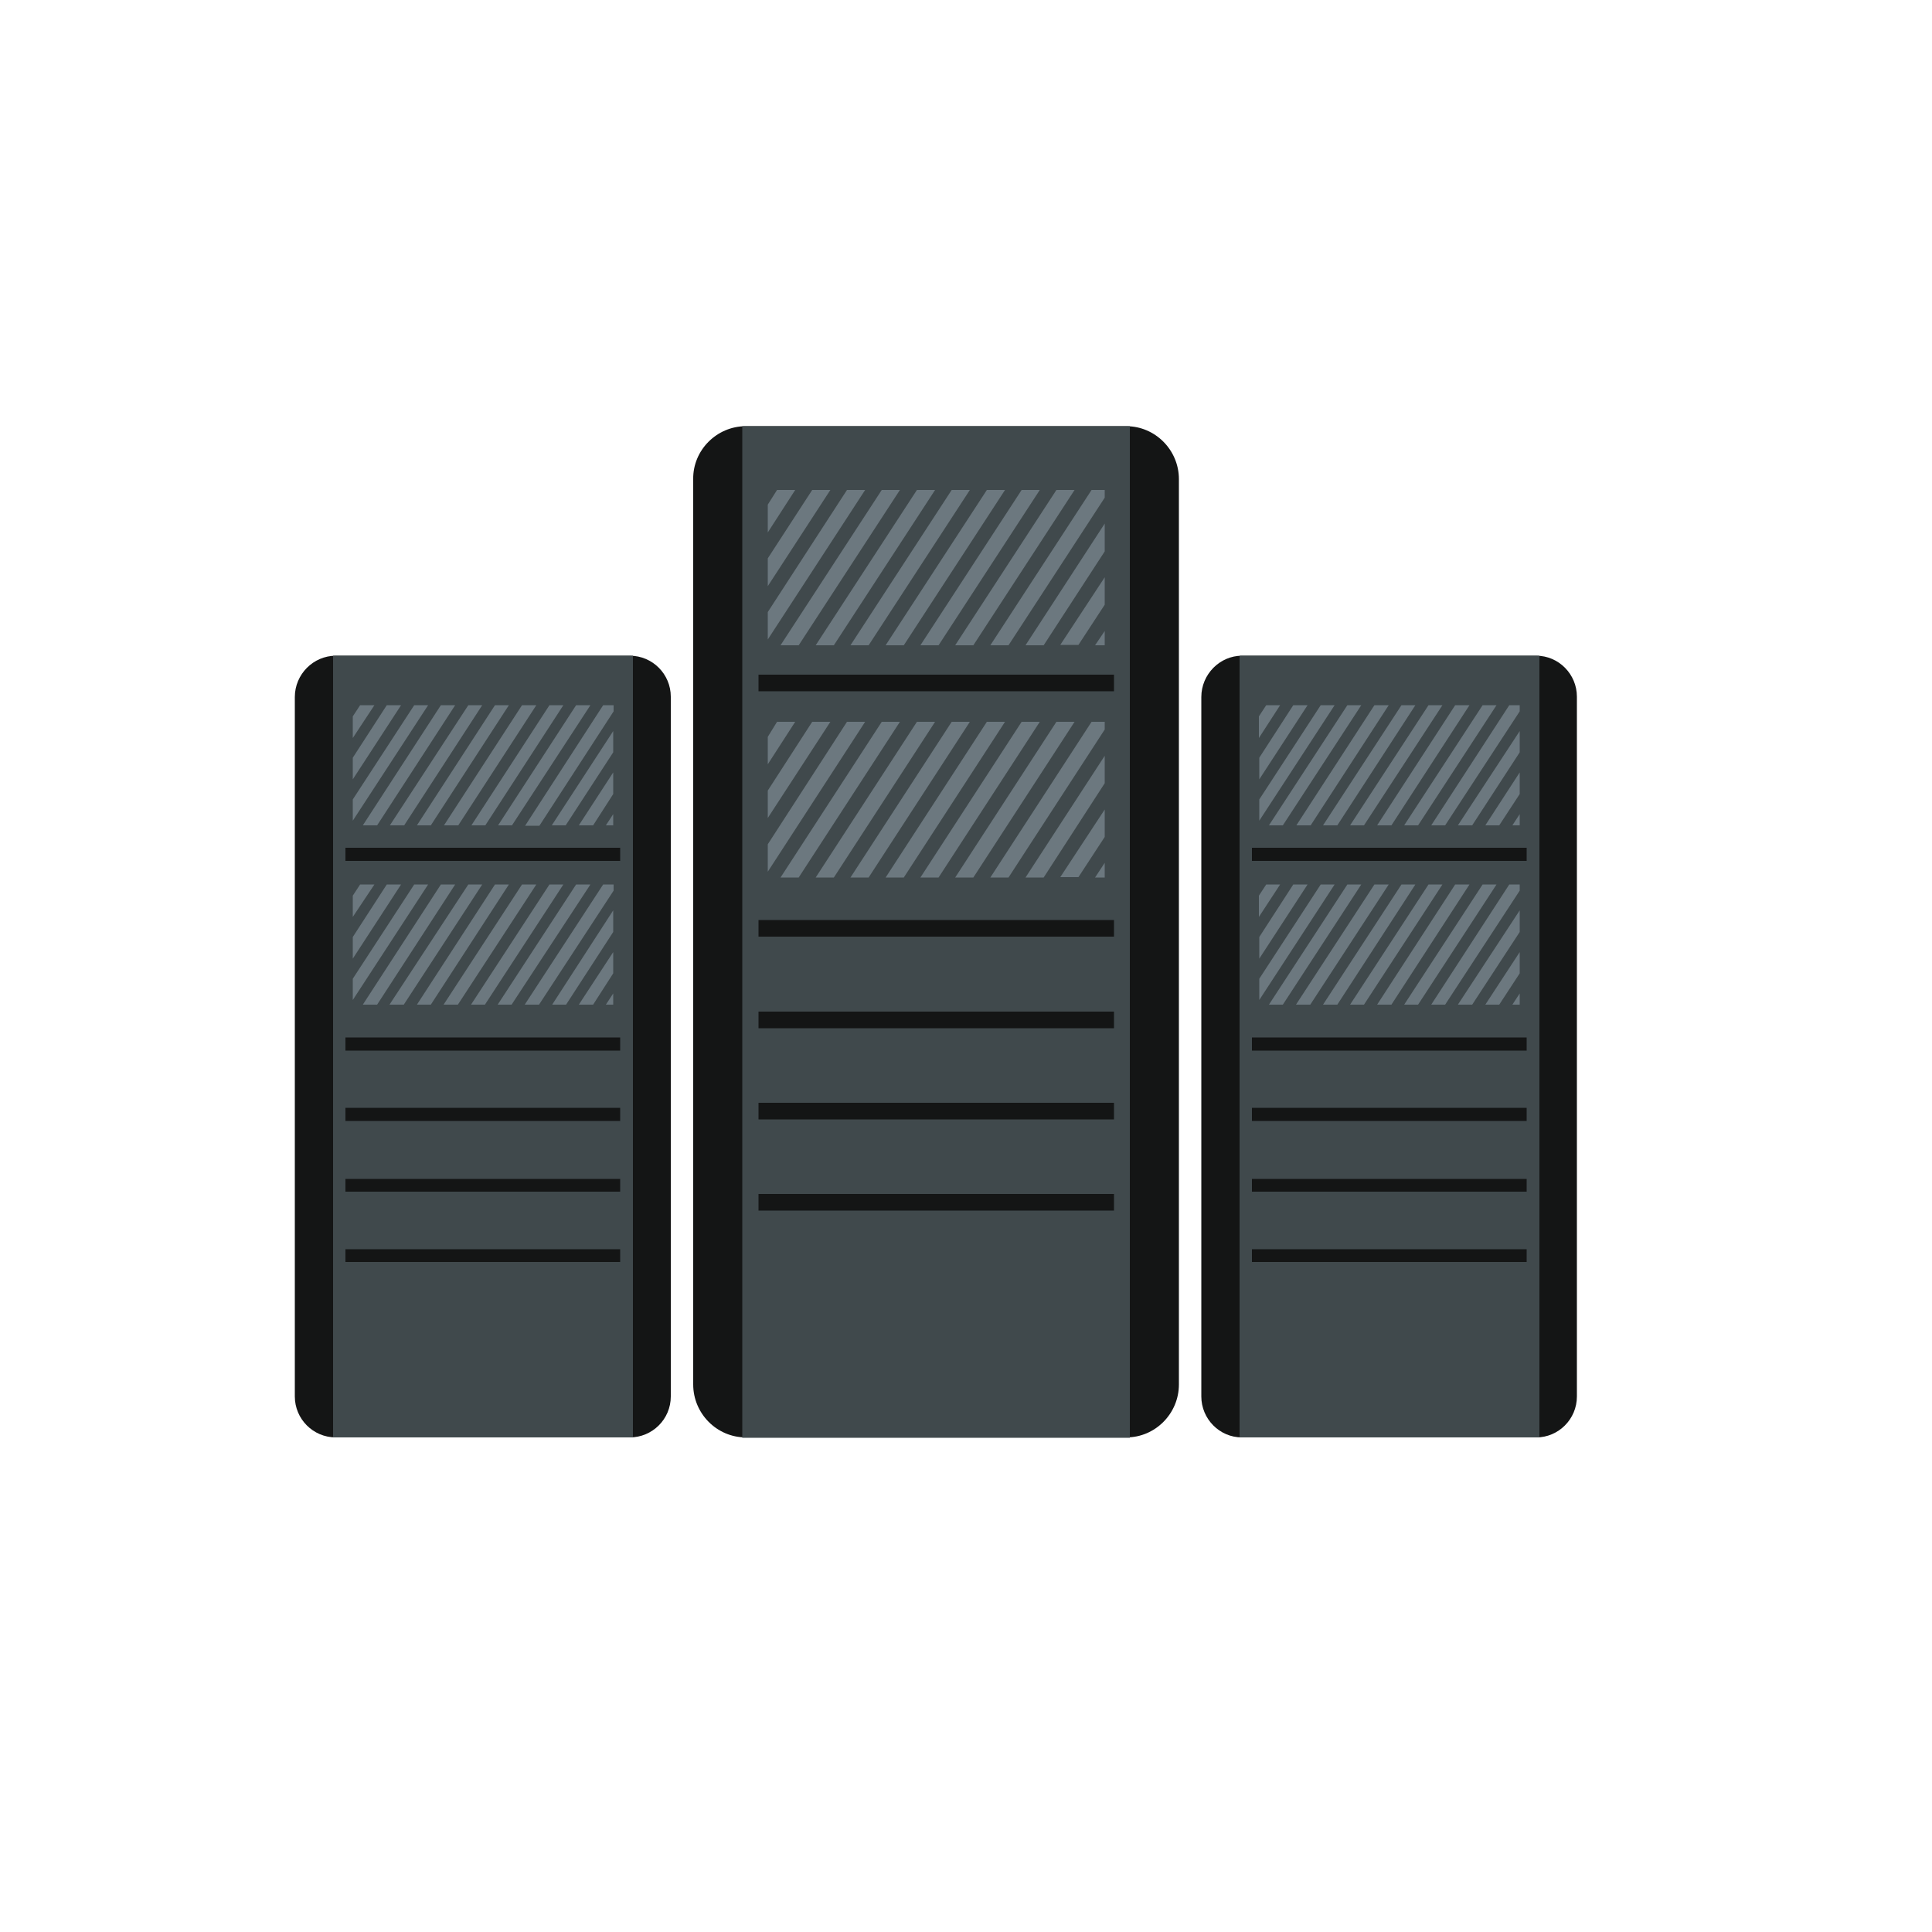 <?xml version="1.0" encoding="utf-8"?>
<!-- Generator: Adobe Illustrator 26.0.1, SVG Export Plug-In . SVG Version: 6.00 Build 0)  -->
<svg version="1.1" id="Layer_1" xmlns="http://www.w3.org/2000/svg" xmlns:xlink="http://www.w3.org/1999/xlink" x="0px" y="0px"
	 viewBox="0 0 500 500" style="enable-background:new 0 0 500 500;" xml:space="preserve">
<style type="text/css">
	.st0{fill-rule:evenodd;clip-rule:evenodd;fill:#141515;}
	.st1{fill-rule:evenodd;clip-rule:evenodd;fill:#40494C;}
	.st2{fill-rule:evenodd;clip-rule:evenodd;fill:#6C787F;}
</style>
<g>
	<path class="st0" d="M193,110.3h98.5c7.5,0,13.6,6.2,13.6,13.7v234.3c0,7.5-6.1,13.7-13.6,13.7H193c-7.5,0-13.6-6.2-13.6-13.7V124
		C179.3,116.5,185.5,110.3,193,110.3L193,110.3z"/>
	<rect x="192.1" y="110.3" class="st1" width="100.3" height="261.8"/>
	<rect x="196.3" y="309" class="st0" width="92" height="4.3"/>
	<path class="st0" d="M196.3,285.4c30.7,0,61.3,0,92,0c0,1.4,0,2.8,0,4.3c-30.7,0-61.3,0-92,0C196.3,288.2,196.3,286.7,196.3,285.4
		L196.3,285.4z"/>
	<path class="st0" d="M196.3,261.8c30.7,0,61.3,0,92,0c0,1.5,0,2.8,0,4.3c-30.7,0-61.3,0-92,0C196.3,264.6,196.3,263.2,196.3,261.8
		L196.3,261.8z"/>
	<rect x="196.3" y="238.1" class="st0" width="92" height="4.3"/>
	<rect x="196.3" y="174.6" class="st0" width="92" height="4.3"/>
	<path class="st2" d="M201.1,126.8h4.7l-7.1,11v-7.2L201.1,126.8z M210.2,126.8h4.7l-16.2,24.9v-7.2L210.2,126.8z M219.2,126.8h4.7
		l-25.2,38.7v-7.1L219.2,126.8z M228.2,126.8h4.7L206.7,167H202L228.2,126.8z M237.3,126.8h4.7L215.8,167h-4.7L237.3,126.8z
		 M246.3,126.8h4.7L224.8,167h-4.7L246.3,126.8z M255.4,126.8h4.7L233.9,167h-4.7L255.4,126.8z M264.4,126.8h4.7L242.9,167h-4.7
		L264.4,126.8z M273.4,126.8h4.7L251.9,167h-4.7L273.4,126.8z M282.5,126.8h3.4v2L261,167h-4.7L282.5,126.8z M285.9,135.5v7.2
		L270.1,167h-4.7L285.9,135.5z M285.9,149.4v7.1l-6.8,10.4h-4.7L285.9,149.4z M285.9,163.3v3.7h-2.5L285.9,163.3z"/>
	<path class="st2" d="M201.1,186.8h4.7l-7.1,11v-7.1L201.1,186.8z M210.2,186.8h4.7l-16.2,24.9v-7.1L210.2,186.8z M219.2,186.8h4.7
		l-25.2,38.8v-7.1L219.2,186.8z M228.2,186.8h4.7l-26.2,40.3H202L228.2,186.8z M237.3,186.8h4.7l-26.2,40.3h-4.7L237.3,186.8z
		 M246.3,186.8h4.7l-26.2,40.3h-4.7L246.3,186.8z M255.4,186.8h4.7l-26.2,40.3h-4.7L255.4,186.8z M264.4,186.8h4.7l-26.2,40.3h-4.7
		L264.4,186.8z M273.4,186.8h4.7l-26.2,40.3h-4.7L273.4,186.8z M282.5,186.8h3.4v2L261,227.1h-4.7L282.5,186.8z M285.9,195.6v7.1
		l-15.8,24.4h-4.7L285.9,195.6z M285.9,209.5v7.1l-6.8,10.4h-4.7L285.9,209.5z M285.9,223.3v3.8h-2.5L285.9,223.3z"/>
	<path class="st0" d="M321.4,169.7h76.2c5.8,0,10.5,4.8,10.5,10.6v181.1c0,5.9-4.8,10.6-10.5,10.6h-76.2c-5.8,0-10.5-4.8-10.5-10.6
		V180.4C310.9,174.5,315.7,169.7,321.4,169.7L321.4,169.7z"/>
	<rect x="320.8" y="169.7" class="st1" width="77.6" height="202.3"/>
	<rect x="324" y="323.3" class="st0" width="71.1" height="3.3"/>
	<path class="st0" d="M324,305.1c23.7,0,47.4,0,71.1,0c0,1.1,0,2.2,0,3.3c-23.7,0-47.4,0-71.1,0C324,307.3,324,306.2,324,305.1
		L324,305.1z"/>
	<path class="st0" d="M324,286.7c23.7,0,47.4,0,71.1,0c0,1.2,0,2.3,0,3.4c-23.7,0-47.4,0-71.1,0C324,289,324,287.9,324,286.7
		L324,286.7z"/>
	<rect x="324" y="268.5" class="st0" width="71.1" height="3.4"/>
	<rect x="324" y="219.4" class="st0" width="71.1" height="3.4"/>
	<path class="st2" d="M327.7,182.5h3.6l-5.5,8.5v-5.6L327.7,182.5z M334.7,182.5h3.7l-12.5,19.2v-5.6L334.7,182.5z M341.8,182.5h3.6
		l-19.5,29.9v-5.5L341.8,182.5z M348.7,182.5h3.6L332,213.6h-3.6L348.7,182.5z M355.7,182.5h3.7l-20.2,31.1h-3.7L355.7,182.5z
		 M362.7,182.5h3.6l-20.2,31.1h-3.7L362.7,182.5z M369.7,182.5h3.6L353,213.6h-3.6L369.7,182.5z M376.6,182.5h3.7l-20.2,31.1h-3.7
		L376.6,182.5z M383.7,182.5h3.6L367,213.6h-3.6L383.7,182.5z M390.6,182.5h2.7v1.6L374,213.6h-3.6L390.6,182.5z M393.3,189.2v5.5
		L381,213.6h-3.7L393.3,189.2z M393.3,199.9v5.6l-5.3,8.1h-3.6L393.3,199.9z M393.3,210.7v2.9h-1.9L393.3,210.7z"/>
	<path class="st2" d="M327.7,228.9h3.6l-5.5,8.4v-5.5L327.7,228.9z M334.7,228.9h3.7l-12.5,19.2v-5.6L334.7,228.9z M341.8,228.9h3.6
		l-19.5,29.9v-5.5L341.8,228.9z M348.7,228.9h3.6L332,260h-3.6L348.7,228.9z M355.7,228.9h3.7L339.1,260h-3.7L355.7,228.9z
		 M362.7,228.9h3.6L346.1,260h-3.7L362.7,228.9z M369.7,228.9h3.6L353,260h-3.6L369.7,228.9z M376.6,228.9h3.7L360.1,260h-3.7
		L376.6,228.9z M383.7,228.9h3.6L367,260h-3.6L383.7,228.9z M390.6,228.9h2.7v1.6L374,260h-3.6L390.6,228.9z M393.3,235.6v5.6
		L381,260h-3.7L393.3,235.6z M393.3,246.4v5.5L388,260h-3.6L393.3,246.4z M393.3,257.1v2.9h-1.9L393.3,257.1z"/>
	<path class="st0" d="M86.9,169.7H163c5.9,0,10.6,4.8,10.6,10.6v181.1c0,5.9-4.8,10.6-10.6,10.6H86.9c-5.9,0-10.6-4.8-10.6-10.6
		V180.4C76.3,174.5,81.1,169.7,86.9,169.7L86.9,169.7z"/>
	<rect x="86.2" y="169.7" class="st1" width="77.6" height="202.3"/>
	<rect x="89.4" y="323.3" class="st0" width="71.1" height="3.3"/>
	<path class="st0" d="M89.4,305.1c23.7,0,47.4,0,71.1,0c0,1.1,0,2.2,0,3.3c-23.7,0-47.4,0-71.1,0C89.4,307.3,89.4,306.2,89.4,305.1
		L89.4,305.1z"/>
	<path class="st0" d="M89.4,286.7c23.7,0,47.4,0,71.1,0c0,1.2,0,2.3,0,3.4c-23.7,0-47.4,0-71.1,0C89.4,289,89.4,287.9,89.4,286.7
		L89.4,286.7z"/>
	<rect x="89.4" y="268.5" class="st0" width="71.1" height="3.4"/>
	<rect x="89.4" y="219.4" class="st0" width="71.1" height="3.4"/>
	<path class="st2" d="M93.2,182.5h3.7l-5.6,8.5v-5.6L93.2,182.5z M100.1,182.5h3.7l-12.5,19.2v-5.6L100.1,182.5z M107.2,182.5h3.6
		l-19.5,29.9v-5.5L107.2,182.5z M114.1,182.5h3.7l-20.2,31.1h-3.7L114.1,182.5z M121.2,182.5h3.6l-20.2,31.1h-3.7L121.2,182.5z
		 M128.1,182.5h3.6l-20.2,31.1h-3.6L128.1,182.5z M135.1,182.5h3.7l-20.2,31.1h-3.7L135.1,182.5z M142.2,182.5h3.6l-20.2,31.1h-3.6
		L142.2,182.5z M149.1,182.5h3.7l-20.3,31.1h-3.6L149.1,182.5z M156.1,182.5h2.7v1.6l-19.2,29.6h-3.7L156.1,182.5z M158.7,189.2v5.5
		l-12.3,18.9h-3.6L158.7,189.2z M158.7,199.9v5.6l-5.2,8.1h-3.7L158.7,199.9z M158.7,210.7v2.9h-1.9L158.7,210.7z"/>
	<path class="st2" d="M93.2,228.9h3.7l-5.6,8.4v-5.5L93.2,228.9z M100.1,228.9h3.7l-12.5,19.2v-5.6L100.1,228.9z M107.2,228.9h3.6
		l-19.5,29.9v-5.5L107.2,228.9z M114.1,228.9h3.7L97.6,260h-3.7L114.1,228.9z M121.2,228.9h3.6L104.5,260h-3.7L121.2,228.9z
		 M128.1,228.9h3.6L111.5,260h-3.6L128.1,228.9z M135.1,228.9h3.7L118.5,260h-3.7L135.1,228.9z M142.2,228.9h3.6L125.5,260h-3.6
		L142.2,228.9z M149.1,228.9h3.7L132.4,260h-3.6L149.1,228.9z M156.1,228.9h2.7v1.6L139.5,260h-3.7L156.1,228.9z M158.7,235.6v5.6
		L146.5,260h-3.6L158.7,235.6z M158.7,246.4v5.5l-5.2,8.1h-3.7L158.7,246.4z M158.7,257.1v2.9h-1.9L158.7,257.1z"/>
</g>
</svg>

